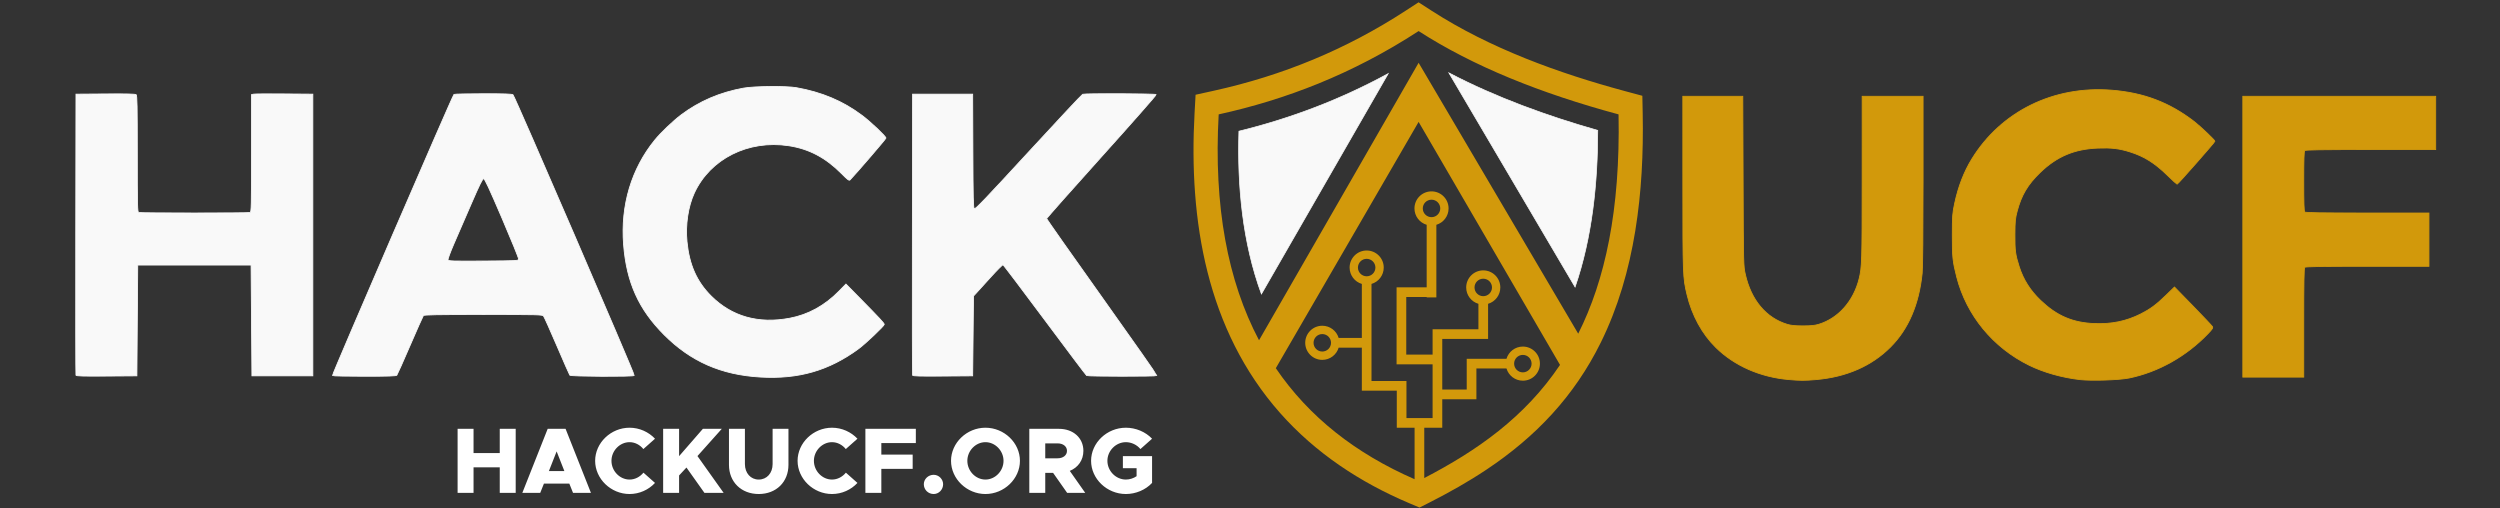 <svg width="1126" height="229" viewBox="0 0 1126 229" fill="none" xmlns="http://www.w3.org/2000/svg">
<rect x="0" y="0" width="1126" height="229" fill="#333333" stroke="none"/>
<g clip-path="url(#clip0_28_8)">
<path fill-rule="evenodd" clip-rule="evenodd" d="M652.582 32.821L709.417 129.284C717.142 106.857 719.607 82.252 719.621 58.721C696.771 52.215 673.779 43.903 652.582 32.821ZM625.246 33.158C604.023 44.716 581.698 53.278 558.014 59.093C557.233 83.766 559.638 109.194 568.145 132.432L625.246 33.158Z" fill="#F9F9F9" stroke="#F9F9F9" stroke-width="0.319"/>
<path fill-rule="evenodd" clip-rule="evenodd" d="M638.945 28.28L567.066 153.252C552.929 126.487 546.596 92.82 548.893 51.52C578.911 44.913 608.928 33.514 638.945 13.996C663.565 29.878 694.05 42.094 728.997 51.52C729.827 94.771 722.869 126.338 710.83 150.285L638.945 28.28ZM595.557 150.465C597.73 150.465 599.491 152.226 599.491 154.399C599.491 156.571 597.73 158.332 595.557 158.332C593.385 158.332 591.624 156.571 591.624 154.399C591.624 152.226 593.385 150.465 595.557 150.465ZM685.893 159.847C688.065 159.847 689.827 161.608 689.827 163.78C689.827 165.953 688.065 167.714 685.893 167.714C683.72 167.714 681.959 165.953 681.959 163.78C681.959 161.608 683.72 159.847 685.893 159.847ZM668.057 125.532C670.23 125.532 671.992 127.293 671.992 129.467C671.992 131.638 670.23 133.4 668.057 133.4C665.885 133.4 664.124 131.638 664.124 129.467C664.124 127.293 665.885 125.532 668.057 125.532ZM644.757 89.942C646.928 89.942 648.69 91.703 648.69 93.876C648.69 96.049 646.928 97.811 644.757 97.811C642.583 97.811 640.822 96.049 640.822 93.876C640.822 91.703 642.583 89.942 644.757 89.942ZM615.548 116.576C617.72 116.576 619.482 118.337 619.482 120.508C619.482 122.68 617.72 124.442 615.548 124.442C613.375 124.442 611.614 122.68 611.614 120.508C611.614 118.337 613.375 116.576 615.548 116.576ZM641.488 192.649V215.309C665.042 203.08 686.727 188.053 702.63 164.35L638.945 54.908L574.627 165.833C589.526 187.751 610.554 204.247 637.13 215.834V192.649H633.47H629.142H629.112V175.945H617.727H613.37V171.588V156.578H602.929C601.989 159.761 599.045 162.085 595.557 162.085C591.311 162.085 587.871 158.643 587.871 154.399C587.871 150.154 591.311 146.714 595.557 146.714C599.045 146.714 601.989 149.036 602.929 152.22H613.37V127.881C610.185 126.941 607.863 123.996 607.863 120.508C607.863 116.263 611.303 112.823 615.548 112.823C619.794 112.823 623.234 116.263 623.234 120.508C623.234 123.996 620.911 126.941 617.727 127.881V171.588H629.112H633.47V175.945V188.291H645.24V179.818V175.46V164.084H633.379H629.021V159.727V133.763V129.405H633.379H642.577V101.248C639.394 100.309 637.071 97.365 637.071 93.876C637.071 89.632 640.511 86.191 644.757 86.191C649.001 86.191 652.442 89.632 652.442 93.876C652.442 97.365 650.118 100.309 646.934 101.248V129.405V133.763V133.946H642.577V133.763H633.379V159.727H645.24V152.645V148.287H649.598H665.878V136.838C662.694 135.899 660.372 132.954 660.372 129.467C660.372 125.221 663.812 121.779 668.057 121.779C672.303 121.779 675.743 125.221 675.743 129.467C675.743 132.954 673.42 135.899 670.236 136.838V148.287V152.614V152.645H649.598V159.727V164.084V175.46H660.612V165.96V161.601H664.97H678.521C679.459 158.418 682.405 156.095 685.893 156.095C690.137 156.095 693.579 159.536 693.579 163.78C693.579 168.025 690.137 171.467 685.893 171.467C682.405 171.467 679.461 169.143 678.521 165.96H664.97V175.46V179.818H660.612H649.598V188.291V192.649H645.24H641.488ZM546.556 40.896C577.704 34.042 606.254 22.279 633.018 4.878L638.923 1.039L644.84 4.857C671.007 21.736 701.898 32.945 731.829 41.019L739.715 43.144L739.871 51.31C740.538 86.066 736.577 122.755 720.989 154.291C709.063 178.421 691.804 196.653 669.532 211.502C661.307 216.986 652.682 221.835 643.872 226.312L639.363 228.604L634.703 226.63C612.56 217.25 592.537 204.076 576.538 185.99C543.482 148.624 535.345 99.276 538.033 50.914L538.492 42.672L546.556 40.896Z" fill="#D2990B"/>
<path d="M805.587 170.954C792.755 169.816 781.21 164.73 772.867 156.541C766.619 150.41 762.057 142.06 759.82 132.662C757.994 124.991 757.96 124.075 757.952 82.509L757.945 43.36H771.449H784.954L785.097 81.556C785.24 119.517 785.246 119.776 786.097 123.556C788.718 135.194 795.439 143.206 805 146.092C806.681 146.599 808.547 146.782 812.049 146.782C815.55 146.782 817.416 146.599 819.097 146.092C827.947 143.421 834.814 135.704 837.337 125.596C838.622 120.444 838.704 117.763 838.712 80.604L838.719 43.36H852.436H866.152V81.23C866.152 104.957 866.002 120.574 865.751 123.046C864.324 137.106 859.545 148.234 851.467 156.312C842.941 164.839 831.649 169.778 817.954 170.972C812.829 171.419 810.794 171.416 805.587 170.954L805.587 170.954ZM936.856 170.984C928.776 170.066 920.504 167.729 913.942 164.508C897.621 156.497 885.697 141.965 881.283 124.705C879.514 117.786 879.296 115.7 879.314 105.846C879.33 97.206 879.407 96.153 880.352 91.71C881.975 84.079 884.581 77.34 888.143 71.559C901.314 50.185 924.942 38.557 951.027 40.611C965.493 41.751 977.069 46.139 988.215 54.709C990.94 56.804 997.6 63.126 997.6 63.618C997.6 64.019 980.912 82.985 980.559 82.985C980.433 82.985 978.515 81.218 976.297 79.058C970.453 73.369 965.769 70.431 959.308 68.401C954.482 66.885 950.986 66.472 944.924 66.705C934.247 67.115 926.323 70.478 918.786 77.798C913.281 83.144 910.471 87.876 908.575 94.99C907.665 98.407 907.557 99.5 907.526 105.655C907.49 112.898 907.741 114.773 909.462 120.133C911.341 125.986 914.428 130.852 919.083 135.3C926.377 142.268 933.501 145.335 943.306 145.729C951.109 146.042 957.687 144.683 964.179 141.417C968.447 139.269 971.167 137.262 975.442 133.11L979.383 129.281L987.732 137.852C992.323 142.566 996.26 146.728 996.479 147.102C996.811 147.667 996.475 148.202 994.476 150.289C984.751 160.446 972.081 167.562 958.907 170.265C954.548 171.159 941.999 171.568 936.856 170.984V170.984ZM1010.17 106.608V43.36H1053.61H1097.04V55.362V67.364H1067.78C1045.53 67.364 1038.41 67.473 1038.06 67.821C1037.72 68.159 1037.61 71.758 1037.61 81.651C1037.61 91.545 1037.72 95.144 1038.06 95.482C1038.41 95.829 1045.19 95.939 1066.26 95.939H1094V107.941V119.943H1066.26C1045.19 119.943 1038.41 120.053 1038.06 120.4C1037.72 120.746 1037.61 126.81 1037.61 145.356V169.855H1023.89H1010.17V106.608Z" fill="#D2990B" stroke="#D2990B" stroke-width="0.381"/>
<path d="M342.455 169.828C324.827 168.8 311.143 162.793 299.183 150.833C287.662 139.312 282.211 127.214 280.862 110.17C279.465 92.524 284.386 76.029 294.906 63.094C297.595 59.788 303.232 54.41 306.843 51.707C315.016 45.587 324.197 41.648 334.835 39.697C339.607 38.821 354.153 38.692 358.648 39.485C370.111 41.508 379.64 45.528 388.23 51.963C392.207 54.943 399.035 61.411 399.035 62.199C399.035 62.556 385.61 78.175 382.854 81.024C382.438 81.455 381.795 80.976 378.979 78.14C371.859 70.968 364.358 67.02 355.219 65.632C337.041 62.871 319.866 71.478 312.729 86.924C309.931 92.979 308.688 101.248 309.432 108.851C310.457 119.322 313.832 126.9 320.361 133.387C329.633 142.599 341.571 145.966 355.642 143.336C363.985 141.777 371.486 137.662 377.881 131.136L381.014 127.939L387.866 134.895C395.955 143.108 398.273 145.606 398.273 146.115C398.273 146.754 389.859 154.74 386.833 156.974C373.443 166.858 359.713 170.835 342.455 169.828V169.828ZM34.207 169.002C34.106 168.738 34.068 140.146 34.121 105.464L34.219 42.407L47.51 42.307C57.001 42.236 60.949 42.331 61.321 42.64C61.753 42.998 61.843 47.57 61.843 69.275C61.843 92.816 61.904 95.5 62.445 95.708C63.233 96.01 111.889 96.01 112.676 95.708C113.218 95.5 113.279 92.796 113.279 69.045V42.612L114.136 42.404C114.607 42.289 120.823 42.243 127.948 42.301L140.902 42.407V105.845V169.283H127.186H113.469L113.279 144.327L113.088 119.371H87.561H62.033L61.843 144.327L61.652 169.283L48.021 169.383C37.32 169.462 34.35 169.38 34.207 169.002ZM149.72 169.181C149.478 168.79 203.899 42.873 204.467 42.512C204.711 42.356 210.665 42.226 217.698 42.223C227.366 42.218 230.627 42.333 231.071 42.693C231.825 43.304 285.954 168.657 285.666 169.124C285.31 169.7 257.09 169.577 256.653 168.998C256.455 168.736 253.834 162.778 250.827 155.758C247.821 148.738 245.106 142.694 244.794 142.327C244.265 141.704 242.493 141.66 217.663 141.66C196.875 141.66 191.012 141.764 190.704 142.137C190.487 142.399 187.795 148.442 184.72 155.566C181.645 162.691 178.952 168.734 178.734 168.997C178.43 169.363 175.042 169.474 164.119 169.474C156.299 169.474 149.819 169.342 149.72 169.181V169.181ZM233.591 116.704C233.648 116.285 230.274 107.97 226.092 98.225C220.199 84.492 218.339 80.508 217.822 80.508C217.311 80.508 216.009 83.149 212.278 91.748C209.596 97.93 206.088 106.015 204.482 109.715C202.8 113.593 201.663 116.701 201.798 117.054C202.009 117.604 203.616 117.655 217.76 117.566C233.16 117.468 233.489 117.45 233.591 116.704ZM411.024 169.003C410.924 168.738 410.885 140.146 410.939 105.464L411.037 42.407H424.563H438.089L438.187 67.986C438.269 89.472 438.371 93.636 438.823 94.011C439.264 94.377 443.68 89.766 463.185 68.576C476.288 54.341 487.289 42.587 487.631 42.456C488.68 42.053 520.508 42.178 520.76 42.585C520.885 42.788 509.836 55.342 496.207 70.483C482.578 85.624 471.427 98.217 471.427 98.467C471.427 98.718 482.642 114.665 496.35 133.907C510.058 153.148 521.192 169.022 521.093 169.183C520.854 169.569 490.042 169.549 489.433 169.162C489.173 168.997 480.686 157.737 470.573 144.141C460.46 130.544 451.991 119.358 451.754 119.283C451.516 119.208 448.957 121.769 446.066 124.974C443.176 128.179 440.284 131.368 439.64 132.061L438.47 133.32L438.279 151.302L438.089 169.283L424.648 169.384C414.1 169.462 411.168 169.38 411.024 169.003V169.003Z" fill="#F9F9F9" stroke="#F9F9F9" stroke-width="0.381"/>
<path d="M225.088 193.146V204.066H213.286V193.146H206.104V222H213.286V210.492H225.088V222H232.27V193.146H225.088ZM258.099 222H266.163L254.739 193.146H246.675L235.251 222H243.315L244.995 217.8H256.419L258.099 222ZM247.221 212.172L250.707 203.31L254.193 212.172H247.221ZM283.551 222.504C288.045 222.504 292.161 220.572 295.017 217.506L289.809 212.886C288.255 214.776 286.029 215.994 283.551 215.994C279.141 215.994 275.403 212.13 275.403 207.552C275.403 203.016 279.141 199.152 283.551 199.152C285.987 199.152 288.255 200.37 289.767 202.26L295.017 197.598C292.161 194.574 288.045 192.642 283.551 192.642C275.151 192.642 268.053 199.446 268.053 207.552C268.053 215.658 275.151 222.504 283.551 222.504ZM298.678 222H305.86V214.146L309.178 210.576L317.284 222H325.936L314.134 205.41L325.096 193.146H316.57L305.86 205.452V193.146H298.678V222ZM341.725 222.504C349.621 222.504 355.123 217.086 355.123 209.358V193.146H347.983V209.022C347.983 213.096 345.379 215.994 341.725 215.994C338.113 215.994 335.509 213.096 335.509 209.022V193.146H328.327V209.358C328.327 217.086 333.871 222.504 341.725 222.504ZM374.729 222.504C379.223 222.504 383.339 220.572 386.195 217.506L380.987 212.886C379.433 214.776 377.207 215.994 374.729 215.994C370.319 215.994 366.581 212.13 366.581 207.552C366.581 203.016 370.319 199.152 374.729 199.152C377.165 199.152 379.433 200.37 380.945 202.26L386.195 197.598C383.339 194.574 379.223 192.642 374.729 192.642C366.329 192.642 359.231 199.446 359.231 207.552C359.231 215.658 366.329 222.504 374.729 222.504ZM412.494 199.572V193.146H389.772V222H396.954V211.164H411.066V204.738H396.954V199.572H412.494ZM420.54 222.504C422.85 222.504 424.782 220.53 424.782 218.094C424.782 215.826 422.85 213.852 420.54 213.852C418.02 213.852 416.088 215.826 416.088 218.094C416.088 220.53 418.02 222.504 420.54 222.504ZM443.84 222.504C452.282 222.504 459.38 215.658 459.38 207.552C459.38 199.446 452.282 192.642 443.84 192.642C435.44 192.642 428.342 199.446 428.342 207.552C428.342 215.658 435.44 222.504 443.84 222.504ZM443.84 215.994C439.43 215.994 435.692 212.13 435.692 207.552C435.692 203.016 439.43 199.152 443.84 199.152C448.25 199.152 451.988 203.016 451.988 207.552C451.988 212.13 448.25 215.994 443.84 215.994ZM488.8 222L481.828 212.088C485.566 210.576 487.96 207.258 487.96 203.058C487.96 197.22 483.34 193.146 476.998 193.146H463.6V222H470.782V212.97H474.31L480.652 222H488.8ZM470.782 199.698H476.326C478.804 199.698 480.568 201.042 480.568 203.058C480.568 205.074 478.804 206.418 476.326 206.418H470.782V199.698ZM505.746 210.87H511.92V214.482C510.492 215.448 508.77 215.994 507.09 215.994C502.596 215.994 498.774 212.13 498.774 207.552C498.774 203.016 502.596 199.152 507.09 199.152C509.568 199.152 512.088 200.328 513.642 202.26L518.892 197.598C515.952 194.49 511.542 192.642 507.09 192.642C498.564 192.642 491.424 199.446 491.424 207.552C491.424 215.658 498.564 222.504 507.09 222.504C511.542 222.504 515.952 220.656 518.892 217.506V205.452H505.746V210.87Z" fill="white"/>
</g>
<defs>
<clipPath id="clip0_28_8">
<rect width="1125.5" height="228.605" fill="white" transform="translate(0.5 0.306)"/>
</clipPath>
</defs>
</svg>
